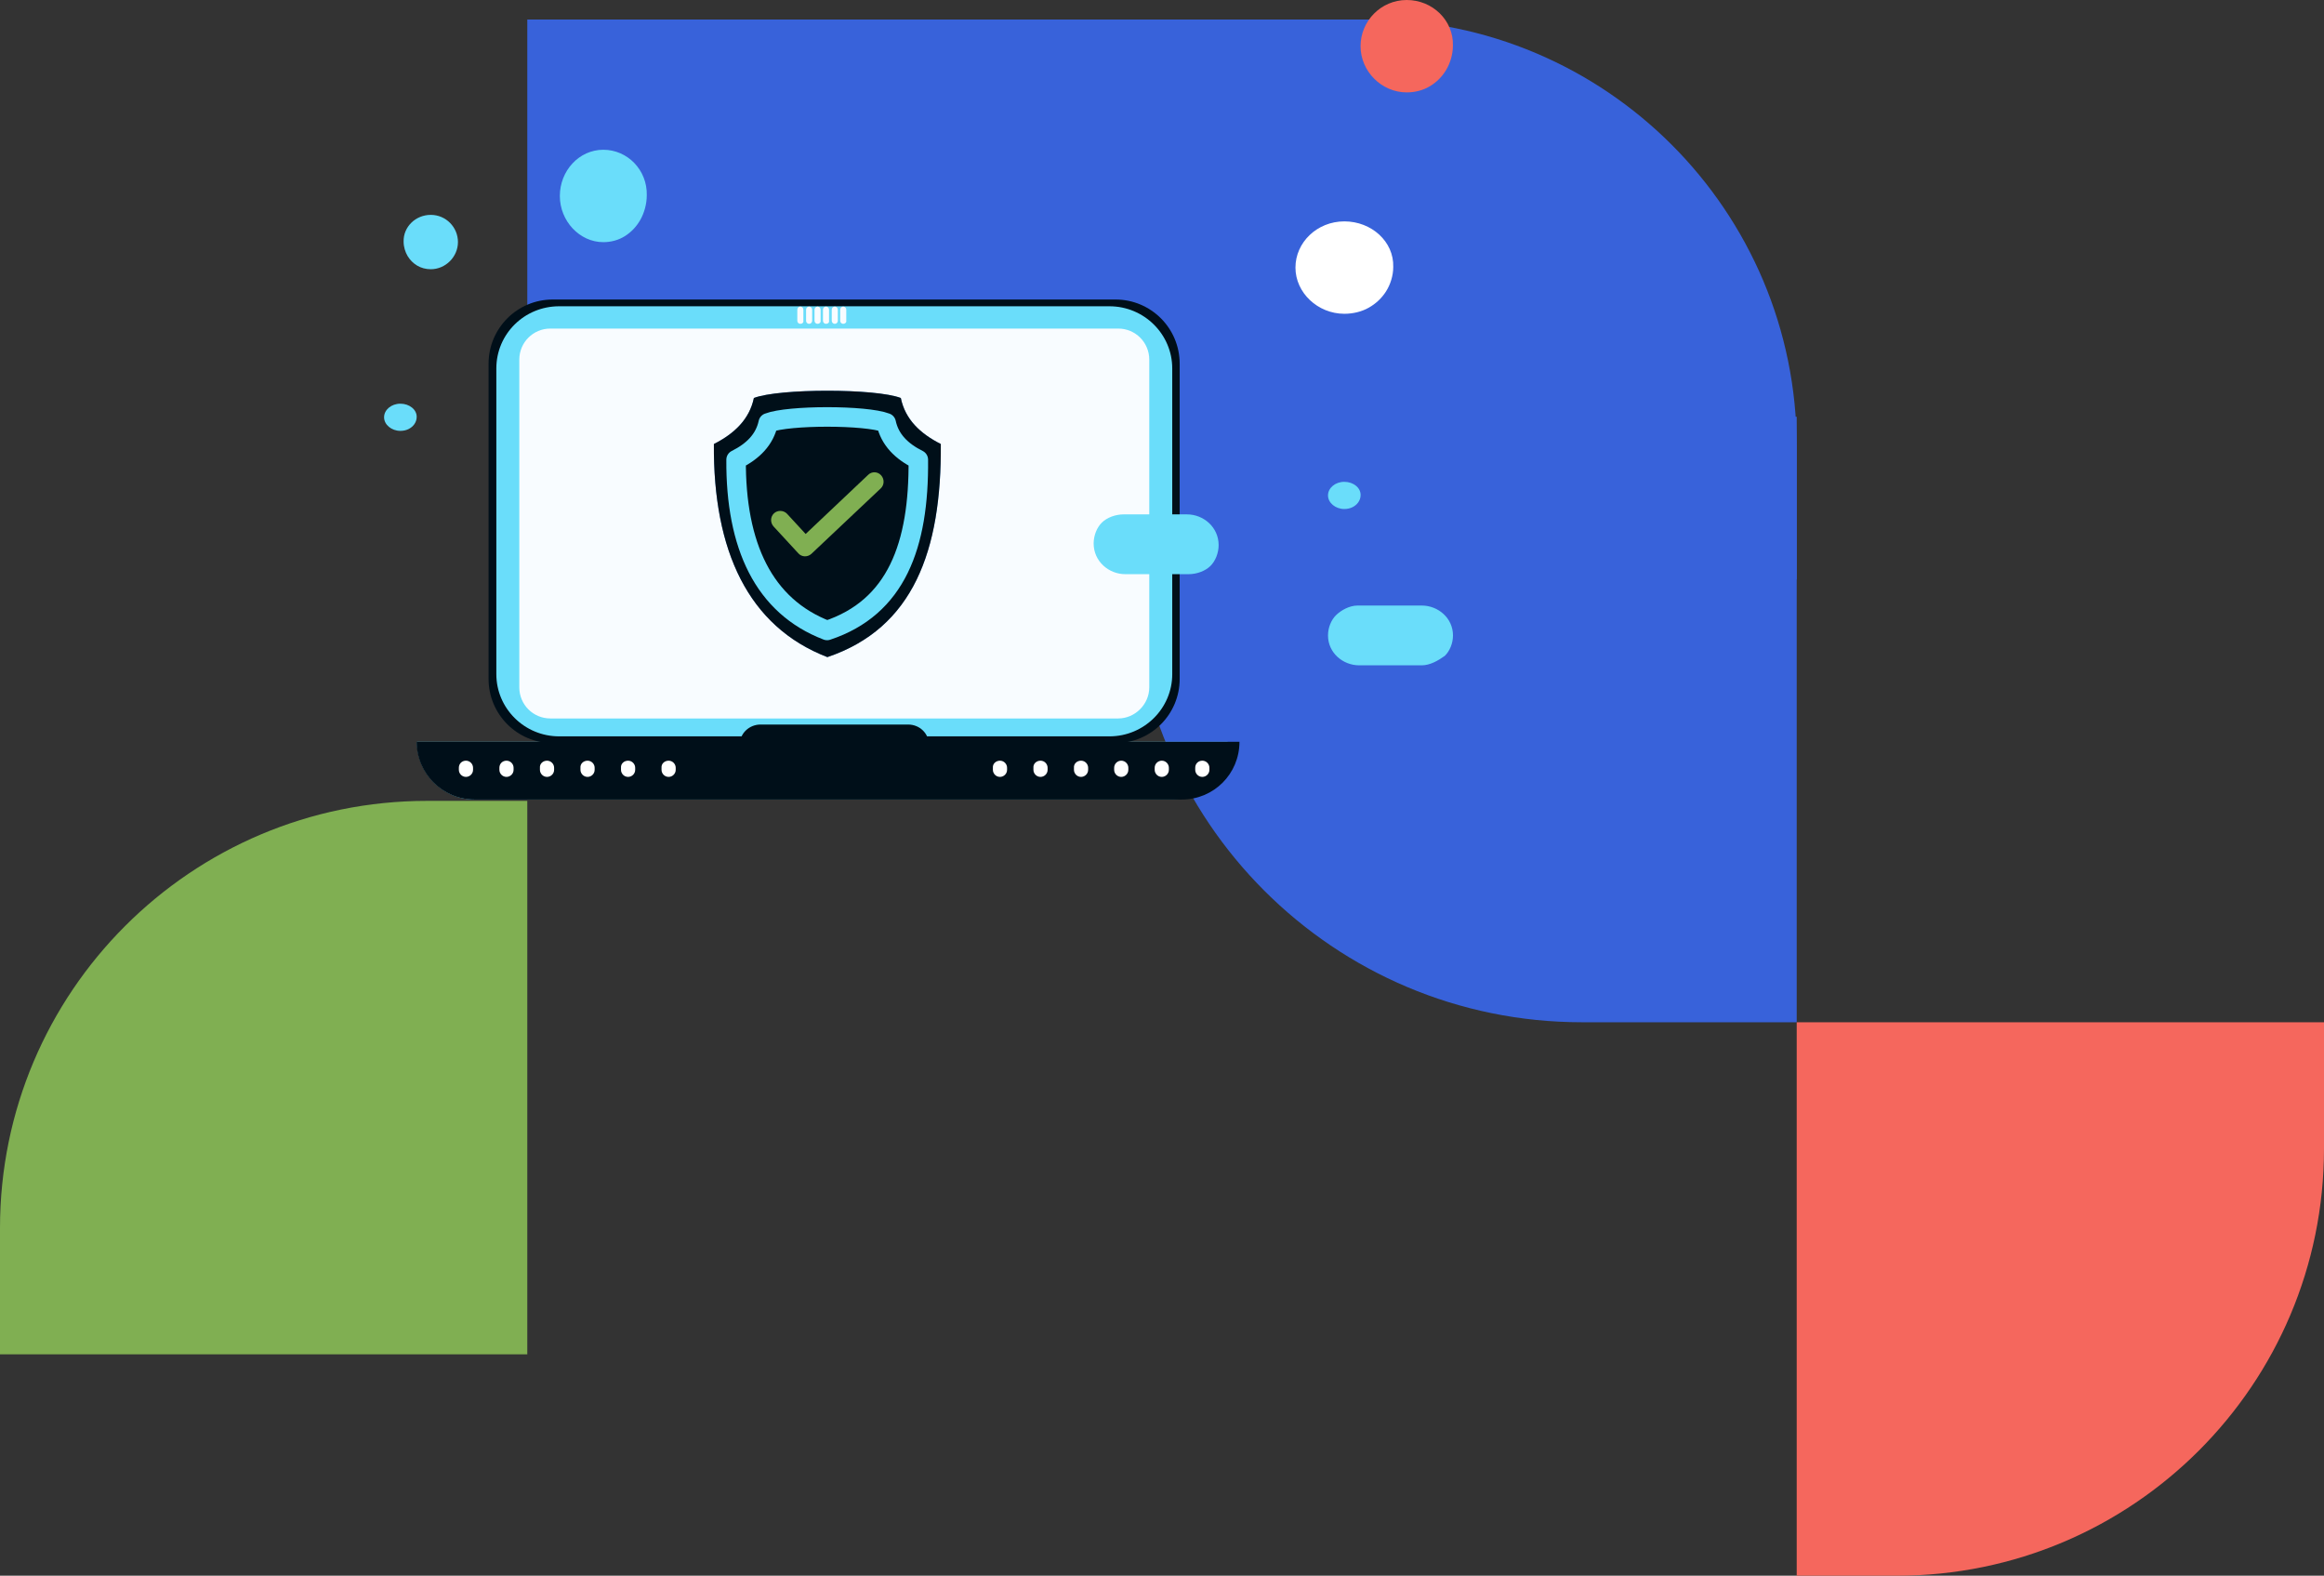 <svg xmlns="http://www.w3.org/2000/svg" width="357" height="242" viewBox="0 0 357 242" fill="none"><rect x="0" y="0" width="357" height="242" fill="#333333" stroke="none"/><rect x="81" y="3" width="96" height="90" fill="#3862DA"></rect><path d="M174 64L174 88C174 126.108 204.892 157 243 157L276 157L276 64L174 64Z" fill="#3862DA"></path><path d="M210.39 3C246.625 3 276 32.375 276 68.61L276 89L174 89L174 3L210.39 3Z" fill="#3862DA"></path><path d="M0 188.61C0 152.375 29.375 123 65.61 123H81V208H0L0 188.61Z" fill="#80AF52"></path><path d="M357 176.39C357 212.625 327.625 242 291.39 242L276 242L276 157L357 157L357 176.39Z" fill="#F5675D"></path><path d="M206.511 34C202.314 34 199 37.235 199 41.096C199 44.956 202.425 48.191 206.511 48.191C207.837 48.191 209.163 47.878 210.267 47.252C211.372 46.626 212.256 45.791 212.919 44.748C213.582 43.704 214.023 42.348 214.023 40.991C214.134 37.13 210.709 34 206.511 34Z" fill="white"></path><path d="M216.094 0C212.13 0 209 3.235 209 7.096C209 10.957 212.234 14.191 216.094 14.191C217.346 14.191 218.598 13.878 219.641 13.252C220.685 12.626 221.519 11.791 222.145 10.748C222.772 9.704 223.189 8.348 223.189 6.991C223.293 3.13 220.059 0 216.094 0Z" fill="#F5675D"></path><path d="M92.677 23C88.946 23 86 26.235 86 30.096C86 33.956 89.044 37.191 92.677 37.191C93.855 37.191 95.033 36.878 96.015 36.252C96.997 35.626 97.783 34.791 98.372 33.748C98.961 32.704 99.354 31.348 99.354 29.991C99.452 26.13 96.408 23 92.677 23Z" fill="#6ADDFA"></path><path d="M66.175 33C68.506 33 70.348 34.903 70.348 37.174C70.348 39.445 68.445 41.348 66.175 41.348C65.438 41.348 64.702 41.164 64.088 40.795C63.474 40.427 62.983 39.936 62.615 39.322C62.247 38.708 62.001 37.91 62.001 37.112C61.94 34.841 63.843 33 66.175 33Z" fill="#6ADDFA"></path><path d="M61.504 62C60.105 62 59 62.951 59 64.087C59 65.222 60.142 66.174 61.504 66.174C61.946 66.174 62.388 66.082 62.756 65.898C63.124 65.714 63.419 65.468 63.64 65.161C63.861 64.854 64.008 64.455 64.008 64.056C64.045 62.921 62.903 62 61.504 62Z" fill="#6ADDFA"></path><path d="M206.504 74C205.105 74 204 74.951 204 76.087C204 77.222 205.142 78.174 206.504 78.174C206.946 78.174 207.388 78.082 207.756 77.898C208.124 77.714 208.419 77.468 208.64 77.161C208.861 76.854 209.008 76.455 209.008 76.056C209.045 74.921 207.903 74 206.504 74Z" fill="#6ADDFA"></path><path d="M218.4 93C220.927 93 223.2 94.933 223.2 97.591C223.2 98.8 222.693 100.009 221.936 100.733C220.925 101.459 219.661 102.183 218.398 102.183H213.598H208.8C206.273 102.183 204 100.25 204 97.591C204 96.383 204.507 95.174 205.264 94.45C206.023 93.724 207.287 93 208.548 93H213.348H218.4Z" fill="#6ADDFA"></path><path d="M179.71 122.795H72.924C68.046 122.795 64.051 118.799 64.051 113.922H188.583C188.583 118.851 184.639 122.795 179.71 122.795Z" fill="#6ADDFA"></path><path d="M171.357 114.129H84.91C79.462 114.129 75.052 109.719 75.052 104.271V55.859C75.052 50.41 79.462 46 84.91 46H171.357C176.805 46 181.215 50.41 181.215 55.859V104.271C181.215 109.719 176.805 114.129 171.357 114.129Z" fill="#000F19"></path><path d="M170.422 113.091H85.896C80.551 113.091 76.245 108.785 76.245 103.544V56.585C76.245 51.292 80.551 47.038 85.896 47.038H170.422C175.766 47.038 180.073 51.344 180.073 56.585V103.544C180.073 108.785 175.766 113.091 170.422 113.091Z" fill="#6ADDFA"></path><path d="M171.771 110.342H84.547C81.9 110.342 79.773 108.214 79.773 105.568V55.236C79.773 52.59 81.9 50.462 84.547 50.462H171.771C174.417 50.462 176.545 52.59 176.545 55.236V105.568C176.545 108.162 174.365 110.342 171.771 110.342Z" fill="#F8FCFF"></path><path d="M122.944 49.736C122.684 49.736 122.477 49.529 122.477 49.269V47.557C122.477 47.297 122.684 47.09 122.944 47.09C123.203 47.09 123.411 47.297 123.411 47.557V49.269C123.462 49.529 123.255 49.736 122.944 49.736Z" fill="#F8FCFF"></path><path d="M124.292 49.736C124.032 49.736 123.825 49.529 123.825 49.269V47.557C123.825 47.297 124.032 47.09 124.292 47.09C124.551 47.09 124.759 47.297 124.759 47.557V49.269C124.759 49.529 124.551 49.736 124.292 49.736Z" fill="#F8FCFF"></path><path d="M125.59 49.736C125.33 49.736 125.123 49.529 125.123 49.269V47.557C125.123 47.297 125.33 47.09 125.59 47.09C125.849 47.09 126.057 47.297 126.057 47.557V49.269C126.108 49.529 125.849 49.736 125.59 49.736Z" fill="#F8FCFF"></path><path d="M126.887 49.736C126.627 49.736 126.42 49.529 126.42 49.269V47.557C126.42 47.297 126.627 47.09 126.887 47.09C127.146 47.09 127.354 47.297 127.354 47.557V49.269C127.406 49.529 127.198 49.736 126.887 49.736Z" fill="#F8FCFF"></path><path d="M128.237 49.736C127.978 49.736 127.77 49.529 127.77 49.269V47.557C127.77 47.297 127.978 47.09 128.237 47.09C128.496 47.09 128.704 47.297 128.704 47.557V49.269C128.704 49.529 128.496 49.736 128.237 49.736Z" fill="#F8FCFF"></path><path d="M129.533 49.736C129.273 49.736 129.066 49.529 129.066 49.269V47.557C129.066 47.297 129.273 47.09 129.533 47.09C129.792 47.09 130 47.297 130 47.557V49.269C130.052 49.529 129.792 49.736 129.533 49.736Z" fill="#F8FCFF"></path><path d="M139.498 117.294H116.822C115.058 117.294 113.657 115.945 113.657 114.285C113.657 112.624 115.11 111.275 116.822 111.275H139.498C141.262 111.275 142.663 112.624 142.663 114.285C142.663 115.945 141.262 117.294 139.498 117.294Z" fill="#000F19"></path><path d="M181.527 122.795H72.873C67.995 122.795 64 118.799 64 113.922H65.868H190.4C190.4 118.851 186.457 122.795 181.527 122.795Z" fill="#000F19"></path><path d="M71.577 116.828C72.2 116.828 72.667 117.347 72.667 117.917V118.229C72.667 118.851 72.148 119.318 71.577 119.318C70.954 119.318 70.487 118.799 70.487 118.229V117.917C70.487 117.295 70.954 116.828 71.577 116.828Z" fill="white"></path><path d="M77.804 116.828C78.427 116.828 78.894 117.347 78.894 117.917V118.229C78.894 118.851 78.375 119.318 77.804 119.318C77.181 119.318 76.714 118.799 76.714 118.229V117.917C76.714 117.295 77.181 116.828 77.804 116.828Z" fill="white"></path><path d="M84.03 116.828C84.653 116.828 85.12 117.347 85.12 117.917V118.229C85.12 118.851 84.601 119.318 84.03 119.318C83.408 119.318 82.941 118.799 82.941 118.229V117.917C82.889 117.295 83.408 116.828 84.03 116.828Z" fill="white"></path><path d="M90.256 116.828C90.879 116.828 91.346 117.347 91.346 117.917V118.229C91.346 118.851 90.827 119.318 90.256 119.318C89.634 119.318 89.167 118.799 89.167 118.229V117.917C89.115 117.295 89.634 116.828 90.256 116.828Z" fill="white"></path><path d="M96.483 116.828C97.106 116.828 97.573 117.347 97.573 117.917V118.229C97.573 118.851 97.054 119.318 96.483 119.318C95.861 119.318 95.394 118.799 95.394 118.229V117.917C95.342 117.295 95.861 116.828 96.483 116.828Z" fill="white"></path><path d="M102.709 116.828C103.332 116.828 103.799 117.347 103.799 117.917V118.229C103.799 118.851 103.28 119.318 102.709 119.318C102.087 119.318 101.62 118.799 101.62 118.229V117.917C101.568 117.295 102.087 116.828 102.709 116.828Z" fill="white"></path><path d="M153.611 116.828C154.234 116.828 154.701 117.347 154.701 117.917V118.229C154.701 118.851 154.182 119.318 153.611 119.318C152.989 119.318 152.522 118.799 152.522 118.229V117.917C152.47 117.295 152.989 116.828 153.611 116.828Z" fill="white"></path><path d="M159.838 116.828C160.461 116.828 160.928 117.347 160.928 117.917V118.229C160.928 118.851 160.409 119.318 159.838 119.318C159.216 119.318 158.749 118.799 158.749 118.229V117.917C158.697 117.295 159.216 116.828 159.838 116.828Z" fill="white"></path><path d="M166.064 116.828C166.687 116.828 167.154 117.347 167.154 117.917V118.229C167.154 118.851 166.635 119.318 166.064 119.318C165.442 119.318 164.975 118.799 164.975 118.229V117.917C164.923 117.295 165.442 116.828 166.064 116.828Z" fill="white"></path><path d="M172.24 116.828C172.862 116.828 173.329 117.347 173.329 117.917V118.229C173.329 118.851 172.81 119.318 172.24 119.318C171.617 119.318 171.15 118.799 171.15 118.229V117.917C171.15 117.295 171.669 116.828 172.24 116.828Z" fill="white"></path><path d="M178.466 116.828C179.089 116.828 179.556 117.347 179.556 117.917V118.229C179.556 118.851 179.037 119.318 178.466 119.318C177.843 119.318 177.376 118.799 177.376 118.229V117.917C177.376 117.295 177.895 116.828 178.466 116.828Z" fill="white"></path><path d="M184.692 116.828C185.315 116.828 185.782 117.347 185.782 117.917V118.229C185.782 118.851 185.263 119.318 184.692 119.318C184.07 119.318 183.603 118.799 183.603 118.229V117.917C183.603 117.295 184.07 116.828 184.692 116.828Z" fill="white"></path><path d="M144.522 68.192C141.349 66.586 139.06 64.417 138.378 61.124C134.522 59.638 119.663 59.638 115.808 61.124C115.125 64.377 112.836 66.586 109.663 68.192C109.543 84.578 114.924 96.224 127.093 100.923C140.305 96.465 144.642 84.578 144.522 68.192Z" fill="#639FDB"></path><path d="M144.522 68.192C141.349 66.586 139.06 64.417 138.378 61.124C134.522 59.638 119.663 59.638 115.808 61.124C115.125 64.377 112.836 66.586 109.663 68.192C109.543 84.578 114.924 96.224 127.093 100.923C140.305 96.465 144.642 84.578 144.522 68.192Z" fill="#000F19"></path><path d="M141.067 70.602C138.497 69.317 136.69 67.55 136.128 64.939C133.035 63.734 121.108 63.734 118.015 64.939C117.453 67.55 115.646 69.317 113.076 70.602C112.995 83.774 117.293 93.091 127.051 96.826C137.694 93.292 141.188 83.774 141.067 70.602Z" stroke="#6ADDFA" stroke-width="3" stroke-miterlimit="10" stroke-linecap="round" stroke-linejoin="round"></path><path d="M133.357 72.931L123.759 82.008L120.907 78.915C120.385 78.353 119.461 78.313 118.899 78.835C118.337 79.357 118.297 80.241 118.819 80.843L122.634 84.979C123.156 85.582 124.08 85.582 124.642 85.06L135.284 75.02C135.847 74.498 135.887 73.614 135.365 73.012C134.843 72.409 133.919 72.369 133.357 72.931Z" fill="#80AF52"></path><path d="M182.336 79C184.897 79 187.2 80.985 187.2 83.715C187.2 84.957 186.686 86.198 185.919 86.941C185.15 87.687 183.87 88.183 182.592 88.183H177.728H172.864C170.303 88.183 168 86.198 168 83.467C168 82.226 168.511 80.985 169.281 80.241C170.047 79.496 171.328 79 172.608 79H177.472H182.336Z" fill="#6ADDFA"></path></svg>